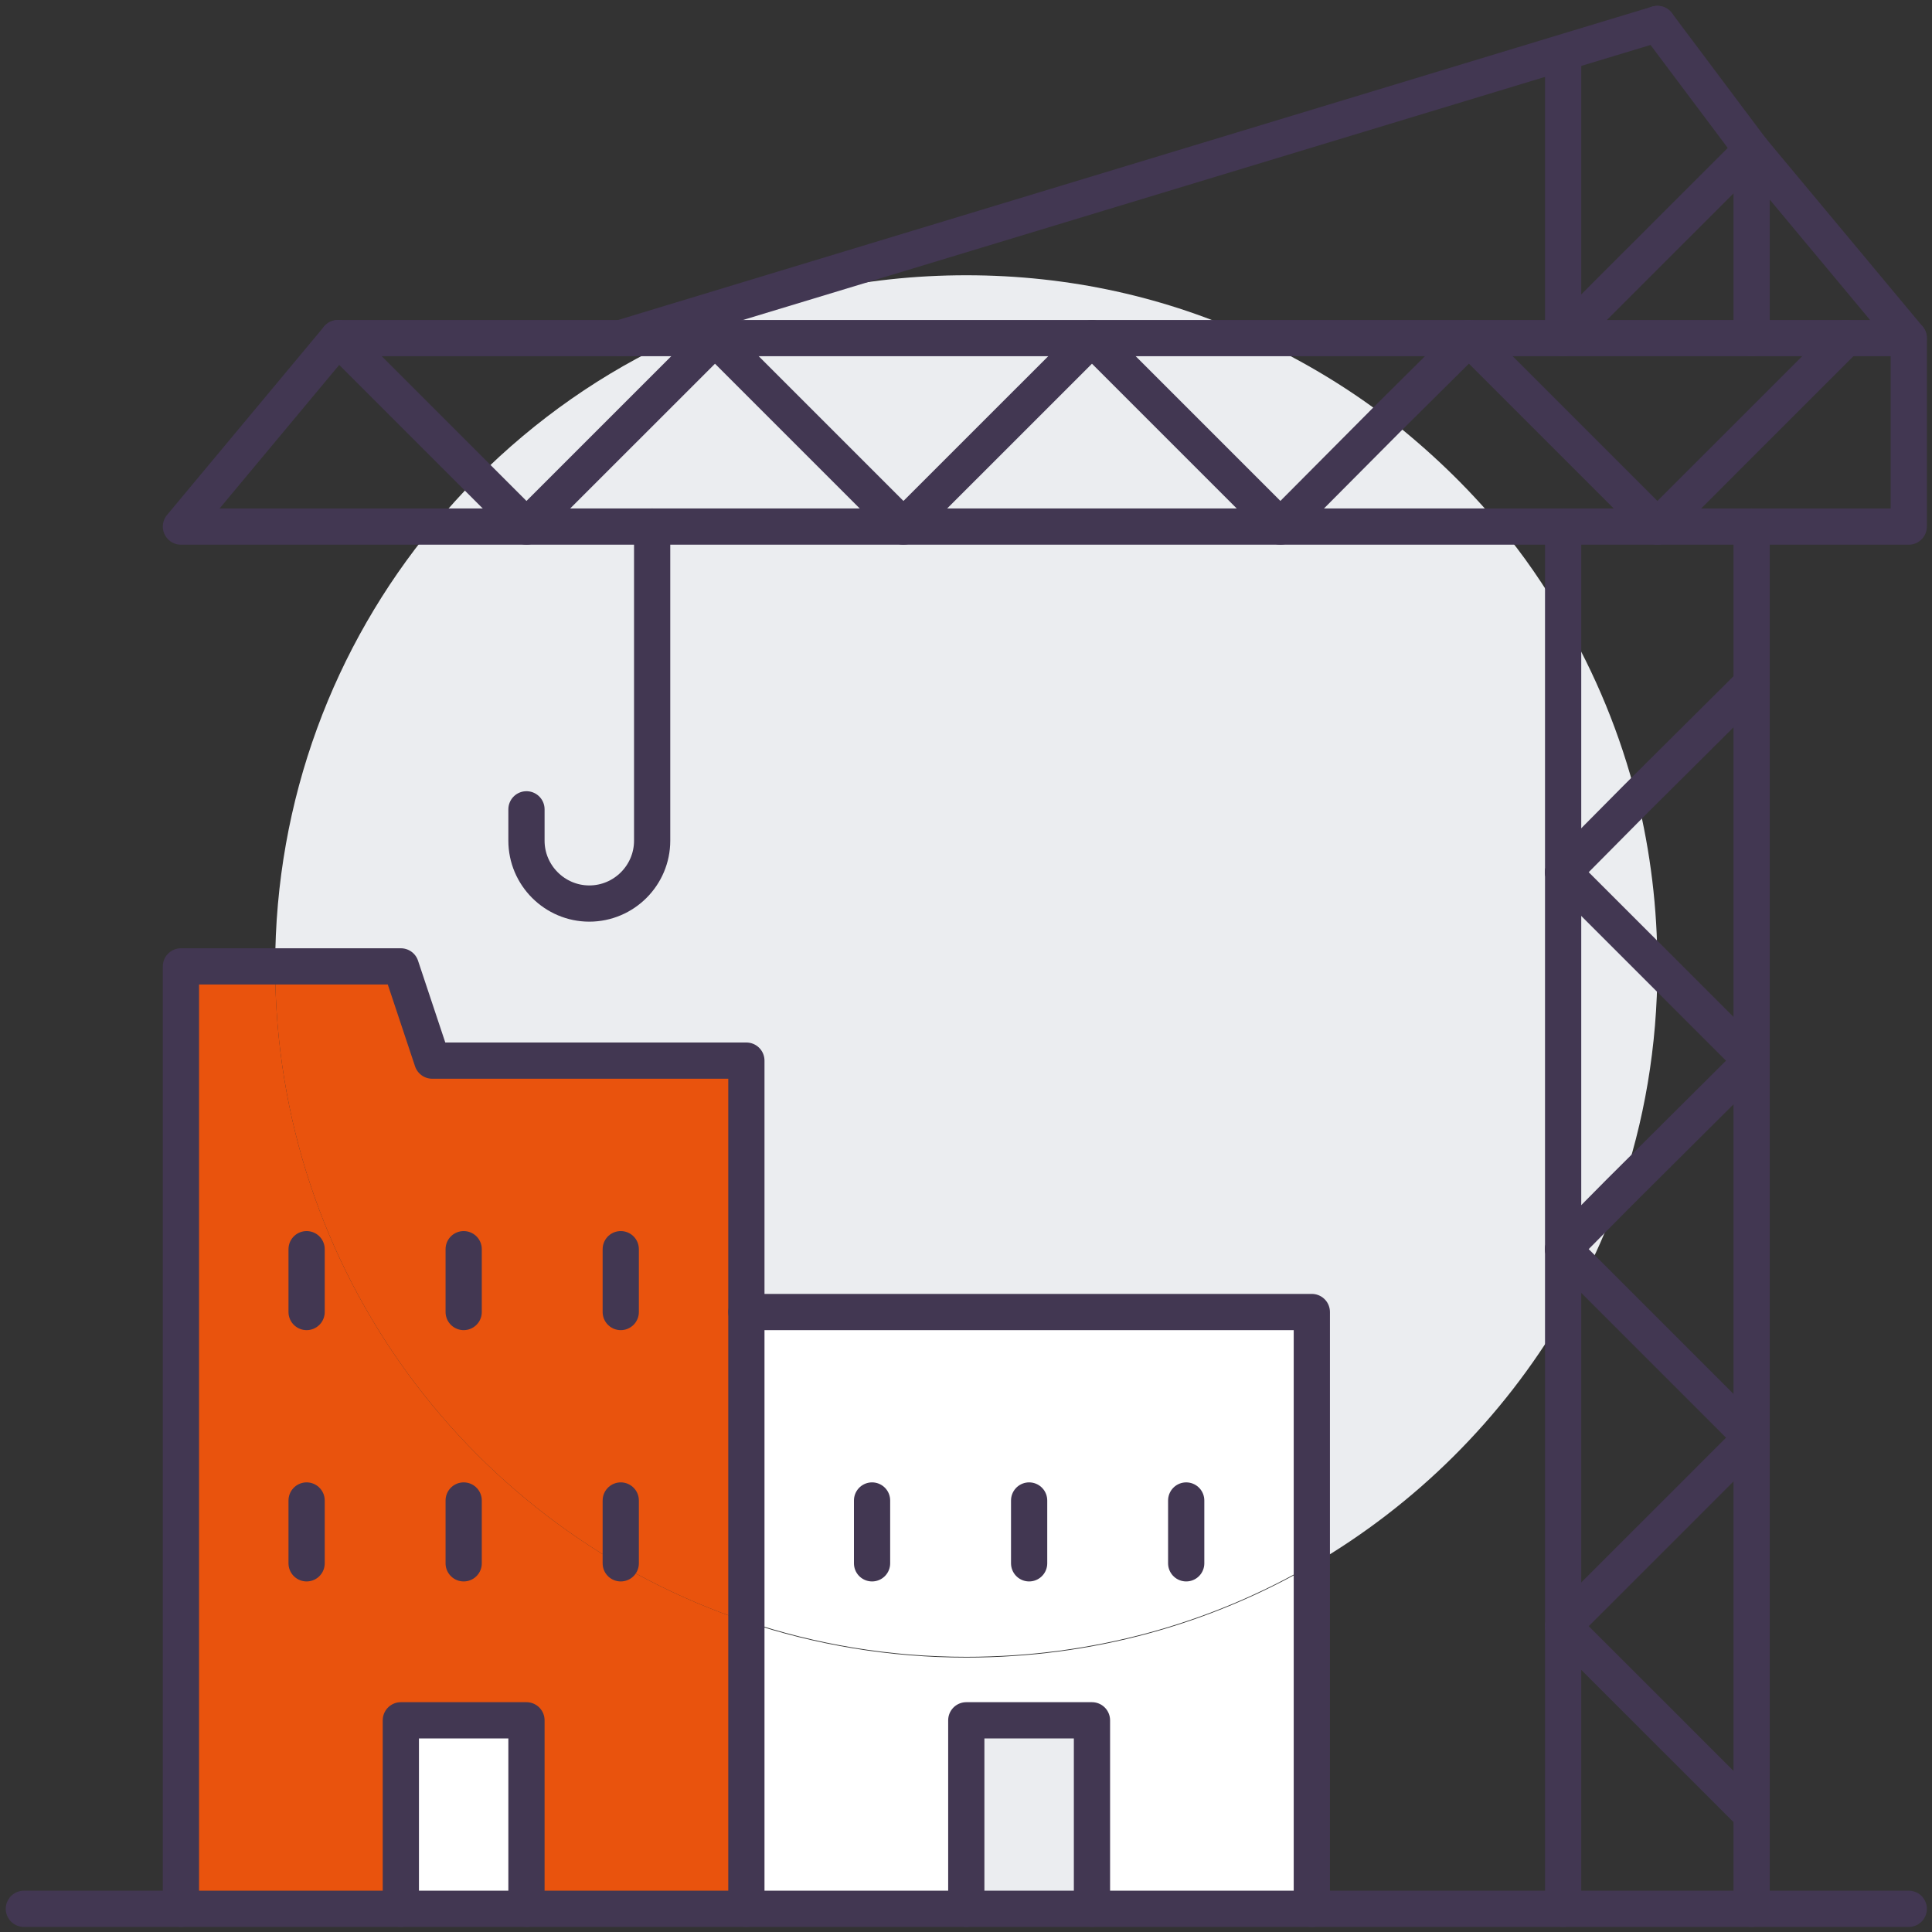<?xml version="1.0" encoding="UTF-8"?>
<svg xmlns="http://www.w3.org/2000/svg" width="40" height="40" viewBox="0 0 40 40" fill="none">
  <rect x="0" y="0" width="40" height="40" fill="#333333" stroke="none"/>
  <g clip-path="url(#clip0_928_16726)">
    <path d="M27.16 32.391C25.053 33.614 22.621 34.303 20.006 34.303C18.419 34.303 16.884 34.043 15.453 33.561V27.148H27.16V32.391Z" fill="white"></path>
    <path d="M33.886 16.522L32.352 18.057V12.789C33.028 13.947 33.548 15.196 33.886 16.535V16.522Z" fill="#EBEDF0"></path>
    <path d="M10.901 10.901H8.963C9.262 10.55 9.561 10.212 9.886 9.887L10.901 10.901Z" fill="#EBEDF0"></path>
    <path d="M34.315 20.01L32.363 18.058L33.898 16.523C34.171 17.642 34.315 18.8 34.315 20.01Z" fill="#EBEDF0"></path>
    <path d="M31.05 10.902H26.51L28.747 8.664C29.593 9.327 30.373 10.069 31.063 10.902H31.05Z" fill="#EBEDF0"></path>
    <path d="M14.803 7H14.035C15.856 6.154 17.873 5.699 20.006 5.699C22.139 5.699 24.155 6.154 25.977 7H14.803Z" fill="#EBEDF0"></path>
    <path d="M20.006 34.318C22.621 34.318 25.053 33.629 27.16 32.406V39.522H22.608V35.619H20.006V39.522H15.453V33.577C16.884 34.058 18.419 34.318 20.006 34.318Z" fill="white"></path>
    <path d="M32.363 25.863L32.845 26.332C32.702 26.644 32.532 26.943 32.363 27.229V25.863Z" fill="#EBEDF0"></path>
    <path d="M13.502 10.902H31.05C31.544 11.488 31.974 12.125 32.364 12.789V27.227C31.102 29.374 29.307 31.156 27.161 32.405V27.163H15.453V21.959H8.949L8.299 20.008H5.697C5.697 16.548 6.92 13.374 8.962 10.902H13.502Z" fill="#EBEDF0"></path>
    <path d="M14.804 7L10.901 10.902L9.887 9.888C11.084 8.691 12.488 7.702 14.036 7H14.804Z" fill="#EBEDF0"></path>
    <path d="M28.735 8.665L26.498 10.902L22.596 7H25.965C26.953 7.455 27.89 8.015 28.735 8.665Z" fill="#EBEDF0"></path>
    <path d="M15.453 33.575C9.782 31.676 5.697 26.317 5.697 20.008H8.299L8.949 21.959H15.453V33.575Z" fill="#E9530D"></path>
    <path d="M5.697 20.008C5.697 26.317 9.782 31.676 15.453 33.575V39.52H10.901V35.618H8.299V39.52H3.746V20.008H5.697Z" fill="#E9530D"></path>
    <path d="M18.705 10.902H13.502H10.9L14.803 7L18.705 10.902Z" fill="#EBEDF0"></path>
    <path d="M32.363 18.059L34.315 20.01C34.315 21.662 34.041 23.236 33.534 24.693L32.363 25.863V18.059Z" fill="#EBEDF0"></path>
    <path d="M32.363 25.862L33.534 24.691C33.339 25.264 33.118 25.81 32.845 26.33L32.363 25.862Z" fill="#EBEDF0"></path>
    <path d="M22.608 7L18.705 10.902L14.803 7H22.608Z" fill="#EBEDF0"></path>
    <path d="M26.51 10.902H18.705L22.608 7L26.51 10.902Z" fill="#EBEDF0"></path>
    <path d="M22.608 35.617H20.006V39.52H22.608V35.617Z" fill="#EBEDF0"></path>
    <path d="M10.9 35.617H8.299V39.52H10.9V35.617Z" fill="white"></path>
    <path d="M32.363 39.52V33.667V27.227V25.862V18.057V12.775V10.902" stroke="#423752" stroke-width="0.75" stroke-linecap="round" stroke-linejoin="round"></path>
    <path d="M34.315 0.496L36.266 3.098V7" stroke="#423752" stroke-width="0.75" stroke-linecap="round" stroke-linejoin="round"></path>
    <path d="M32.363 7.002V1.148" stroke="#423752" stroke-width="0.75" stroke-linecap="round" stroke-linejoin="round"></path>
    <path d="M36.266 39.52V37.569V29.764V21.959V14.154V10.902" stroke="#423752" stroke-width="0.75" stroke-linecap="round" stroke-linejoin="round"></path>
    <path d="M36.266 37.57L32.363 33.668" stroke="#423752" stroke-width="0.75" stroke-linecap="round" stroke-linejoin="round"></path>
    <path d="M36.266 29.766L32.363 33.668" stroke="#423752" stroke-width="0.75" stroke-linecap="round" stroke-linejoin="round"></path>
    <path d="M36.266 29.766L32.832 26.332L32.363 25.863" stroke="#423752" stroke-width="0.75" stroke-linecap="round" stroke-linejoin="round"></path>
    <path d="M36.266 21.961L33.521 24.693L32.363 25.863" stroke="#423752" stroke-width="0.75" stroke-linecap="round" stroke-linejoin="round"></path>
    <path d="M36.266 21.961L34.315 20.01L32.363 18.059" stroke="#423752" stroke-width="0.75" stroke-linecap="round" stroke-linejoin="round"></path>
    <path d="M36.266 14.156L33.885 16.524L32.363 18.059" stroke="#423752" stroke-width="0.75" stroke-linecap="round" stroke-linejoin="round"></path>
    <path d="M6.998 7L3.746 10.902H8.962H10.901H13.502H18.705H26.51H31.05H32.364H34.315H36.266H39.519V7H38.218H36.266H32.364H30.413H25.964H22.608H14.803H14.036H12.852H6.998Z" stroke="#423752" stroke-width="0.75" stroke-linecap="round" stroke-linejoin="round"></path>
    <path d="M6.998 7L9.886 9.888L10.9 10.902L14.803 7L18.705 10.902L22.608 7L26.51 10.902L28.735 8.665L30.413 7L34.315 10.902L38.218 7" stroke="#423752" stroke-width="0.75" stroke-linecap="round" stroke-linejoin="round"></path>
    <path d="M34.315 0.496L32.338 1.094L12.852 7" stroke="#423752" stroke-width="0.75" stroke-linecap="round" stroke-linejoin="round"></path>
    <path d="M32.363 7L36.266 3.098L39.518 7" stroke="#423752" stroke-width="0.75" stroke-linecap="round" stroke-linejoin="round"></path>
    <path d="M13.502 10.902V17.406C13.502 18.122 12.917 18.707 12.201 18.707C11.486 18.707 10.9 18.122 10.9 17.406V16.756" stroke="#423752" stroke-width="0.75" stroke-linecap="round" stroke-linejoin="round"></path>
    <path d="M39.519 39.52H36.267H32.364H27.161H22.608H20.006H15.454H10.901H8.299H3.746H0.494" stroke="#423752" stroke-width="0.75" stroke-linecap="round" stroke-linejoin="round"></path>
    <path d="M9.6 25.863V27.164" stroke="#423752" stroke-width="0.75" stroke-linecap="round" stroke-linejoin="round"></path>
    <path d="M6.348 25.863V27.164" stroke="#423752" stroke-width="0.75" stroke-linecap="round" stroke-linejoin="round"></path>
    <path d="M12.852 25.863V27.164" stroke="#423752" stroke-width="0.75" stroke-linecap="round" stroke-linejoin="round"></path>
    <path d="M9.6 31.066V32.367" stroke="#423752" stroke-width="0.75" stroke-linecap="round" stroke-linejoin="round"></path>
    <path d="M6.348 31.066V32.367" stroke="#423752" stroke-width="0.75" stroke-linecap="round" stroke-linejoin="round"></path>
    <path d="M12.852 31.066V32.367" stroke="#423752" stroke-width="0.75" stroke-linecap="round" stroke-linejoin="round"></path>
    <path d="M8.299 39.52V35.617H10.9V39.52" stroke="#423752" stroke-width="0.75" stroke-linecap="round" stroke-linejoin="round"></path>
    <path d="M3.746 39.52V20.008H5.697H8.299L8.949 21.959H15.453V27.162V33.575V39.52" stroke="#423752" stroke-width="0.75" stroke-linecap="round" stroke-linejoin="round"></path>
    <path d="M21.307 31.066V32.367" stroke="#423752" stroke-width="0.75" stroke-linecap="round" stroke-linejoin="round"></path>
    <path d="M18.055 31.066V32.367" stroke="#423752" stroke-width="0.75" stroke-linecap="round" stroke-linejoin="round"></path>
    <path d="M24.559 31.066V32.367" stroke="#423752" stroke-width="0.75" stroke-linecap="round" stroke-linejoin="round"></path>
    <path d="M20.006 39.52V35.617H22.608V39.52" stroke="#423752" stroke-width="0.75" stroke-linecap="round" stroke-linejoin="round"></path>
    <path d="M15.453 27.164H27.16V32.393V39.522" stroke="#423752" stroke-width="0.75" stroke-linecap="round" stroke-linejoin="round"></path>
  </g>
  <defs>
    <clipPath id="clip0_928_16726">
      <rect width="40" height="40" fill="white"></rect>
    </clipPath>
  </defs>
</svg>
